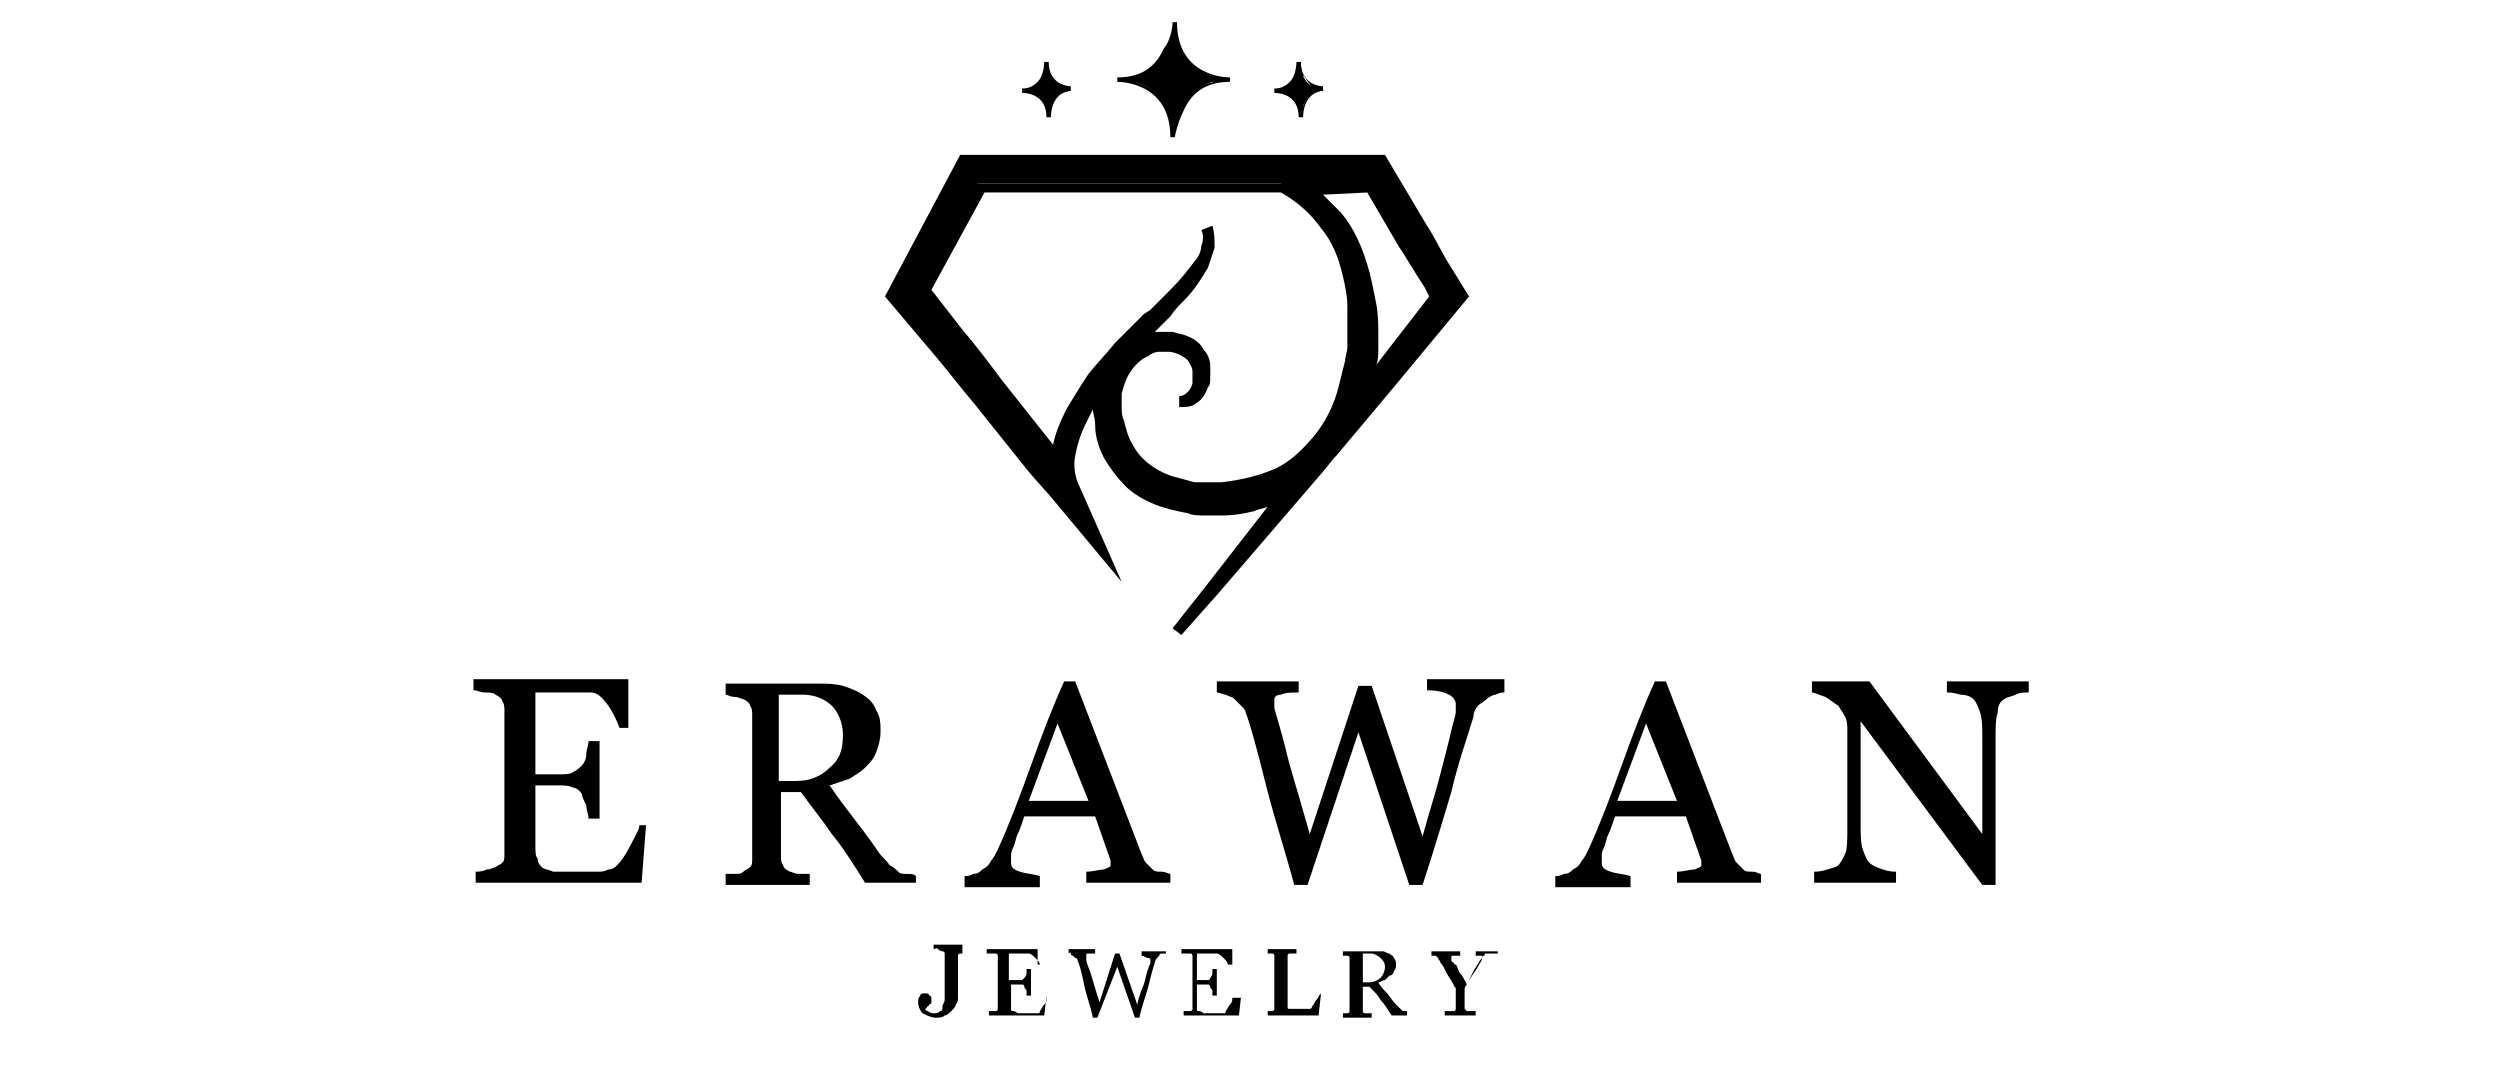 <?xml version="1.0" encoding="UTF-8"?>
<!-- Generator: Adobe Illustrator 27.0.0, SVG Export Plug-In . SVG Version: 6.00 Build 0)  -->
<svg xmlns="http://www.w3.org/2000/svg" xmlns:xlink="http://www.w3.org/1999/xlink" version="1.1" id="Layer_1" x="0px" y="0px" viewBox="0 0 113 49" style="enable-background:new 0 0 113 49;" xml:space="preserve">
<g>
	<g>
		<g>
			<path d="M29.2,37.3L29,39.9h-7.5v-0.5c0.1,0,0.3,0,0.5-0.1c0.2,0,0.3-0.1,0.4-0.1c0.1-0.1,0.2-0.1,0.3-0.2     c0.1-0.1,0.1-0.2,0.1-0.4v-6.5c0-0.1,0-0.3-0.1-0.4c0-0.1-0.1-0.2-0.3-0.3c-0.1-0.1-0.3-0.1-0.5-0.1c-0.2,0-0.3-0.1-0.5-0.1v-0.5     h7v2.2H28c-0.1-0.3-0.3-0.7-0.5-1c-0.3-0.4-0.5-0.6-0.8-0.6c-0.1,0-0.3,0-0.5,0c-0.2,0-0.4,0-0.6,0h-1.4V35h1     c0.3,0,0.6,0,0.7-0.1c0.2-0.1,0.3-0.2,0.4-0.3c0.1-0.1,0.2-0.3,0.2-0.5s0.1-0.4,0.1-0.6h0.5V37h-0.5c0-0.2-0.1-0.4-0.1-0.6     c-0.1-0.2-0.2-0.4-0.2-0.5c-0.1-0.2-0.3-0.3-0.4-0.3c-0.2-0.1-0.4-0.1-0.7-0.1h-1v2.7c0,0.3,0,0.5,0.1,0.6c0,0.2,0.1,0.3,0.2,0.4     c0.1,0.1,0.3,0.1,0.5,0.2c0.2,0,0.5,0,0.8,0c0.1,0,0.3,0,0.6,0s0.4,0,0.6,0c0.2,0,0.3,0,0.5-0.1c0.2,0,0.3-0.1,0.4-0.2     c0.2-0.2,0.4-0.5,0.6-0.9c0.2-0.4,0.4-0.7,0.4-0.9H29.2z"></path>
			<path d="M41.5,39.9h-2.4c-0.5-0.8-1-1.6-1.5-2.2c-0.4-0.6-0.9-1.2-1.4-1.9h-0.9v2.9c0,0.1,0,0.3,0.1,0.4c0,0.1,0.1,0.2,0.3,0.3     c0.1,0,0.2,0.1,0.4,0.1c0.2,0,0.4,0,0.5,0v0.5h-3.8v-0.5c0.1,0,0.2,0,0.4,0c0.2,0,0.3,0,0.4-0.1c0.1-0.1,0.2-0.1,0.3-0.2     c0.1-0.1,0.1-0.2,0.1-0.4v-6.5c0-0.1,0-0.3-0.1-0.4c0-0.1-0.1-0.2-0.3-0.3c-0.1,0-0.2-0.1-0.4-0.1s-0.3-0.1-0.4-0.1v-0.5h4.2     c0.4,0,0.7,0,1.1,0.1c0.3,0.1,0.6,0.2,0.9,0.4c0.3,0.2,0.5,0.4,0.6,0.7c0.2,0.3,0.2,0.6,0.2,1c0,0.3-0.1,0.7-0.2,0.9     c-0.1,0.3-0.3,0.5-0.5,0.7c-0.2,0.2-0.4,0.3-0.7,0.5c-0.3,0.1-0.6,0.2-0.9,0.3c0.4,0.6,0.8,1.1,1.1,1.5c0.3,0.4,0.7,0.9,1.1,1.5     c0.2,0.3,0.4,0.4,0.5,0.6c0.2,0.1,0.3,0.2,0.4,0.3c0.1,0.1,0.2,0.1,0.4,0.1c0.2,0,0.3,0,0.4,0.1V39.9z M38.1,33.2     c0-0.5-0.2-1-0.5-1.3c-0.3-0.3-0.8-0.5-1.3-0.5h-1.1v3.9h0.8c0.6,0,1.1-0.2,1.5-0.6C38,34.3,38.1,33.8,38.1,33.2z"></path>
			<path d="M52.8,39.9h-3.7v-0.5c0.3,0,0.6-0.1,0.8-0.1c0.2-0.1,0.3-0.1,0.3-0.2c0,0,0-0.1,0-0.1c0-0.1,0-0.1,0-0.1l-0.7-2h-3.2     c-0.1,0.3-0.2,0.6-0.3,0.8c-0.1,0.2-0.1,0.4-0.2,0.6c-0.1,0.2-0.1,0.3-0.1,0.4c0,0.1,0,0.2,0,0.3c0,0.2,0.1,0.3,0.4,0.4     c0.3,0.1,0.6,0.1,0.9,0.2v0.5h-3.4v-0.5c0.1,0,0.2,0,0.4-0.1c0.2,0,0.3-0.1,0.4-0.2c0.2-0.1,0.3-0.2,0.4-0.4     c0.1-0.1,0.2-0.3,0.3-0.5c0.5-1.1,1-2.4,1.5-3.8c0.5-1.4,1-2.7,1.5-3.8h0.5l3,7.8c0.1,0.2,0.1,0.3,0.2,0.4     c0.1,0.1,0.2,0.2,0.3,0.3c0.1,0.1,0.2,0.1,0.4,0.1c0.2,0,0.3,0.1,0.4,0.1V39.9z M49.2,36.2l-1.4-3.5l-1.3,3.5H49.2z"></path>
			<path d="M68,31.3c-0.1,0-0.2,0-0.4,0.1c-0.1,0-0.3,0.1-0.4,0.2c-0.1,0.1-0.3,0.2-0.4,0.3c-0.1,0.1-0.2,0.3-0.2,0.5     c-0.3,1-0.7,2.1-1,3.4c-0.4,1.3-0.8,2.7-1.3,4.2h-0.6l-2.3-6.9L59.1,40h-0.6c-0.4-1.5-0.9-3-1.3-4.6c-0.4-1.6-0.7-2.7-0.9-3.2     c0-0.1-0.1-0.2-0.2-0.3c-0.1-0.1-0.2-0.2-0.3-0.3c-0.1-0.1-0.2-0.1-0.4-0.2c-0.1,0-0.3-0.1-0.4-0.1v-0.5h3.7v0.5     c-0.3,0-0.6,0-0.8,0.1c-0.2,0-0.3,0.1-0.3,0.2c0,0,0,0.1,0,0.2c0,0.1,0,0.1,0,0.2c0.1,0.4,0.3,1,0.5,1.8c0.2,0.9,0.6,2.1,1.1,3.9     l2.2-6.7h0.6l2.3,6.8c0.3-1.1,0.6-2,0.8-2.8c0.2-0.8,0.4-1.5,0.5-2c0.1-0.4,0.2-0.7,0.2-0.8c0-0.1,0-0.3,0-0.4     c0-0.1-0.1-0.3-0.3-0.4c-0.2-0.1-0.5-0.2-1-0.2v-0.5H68V31.3z"></path>
			<path d="M79.5,39.9h-3.7v-0.5c0.3,0,0.6-0.1,0.8-0.1c0.2-0.1,0.3-0.1,0.3-0.2c0,0,0-0.1,0-0.1c0-0.1,0-0.1,0-0.1l-0.7-2h-3.2     c-0.1,0.3-0.2,0.6-0.3,0.8c-0.1,0.2-0.1,0.4-0.2,0.6c-0.1,0.2-0.1,0.3-0.1,0.4c0,0.1,0,0.2,0,0.3c0,0.2,0.1,0.3,0.4,0.4     c0.3,0.1,0.6,0.1,0.9,0.2v0.5h-3.4v-0.5c0.1,0,0.2,0,0.4-0.1c0.2,0,0.3-0.1,0.4-0.2c0.2-0.1,0.3-0.2,0.4-0.4     c0.1-0.1,0.2-0.3,0.3-0.5c0.5-1.1,1-2.4,1.5-3.8c0.5-1.4,1-2.7,1.5-3.8h0.5l3,7.8c0.1,0.2,0.1,0.3,0.2,0.4     c0.1,0.1,0.2,0.2,0.3,0.3c0.1,0.1,0.2,0.1,0.4,0.1s0.3,0.1,0.4,0.1V39.9z M75.8,36.2l-1.4-3.5l-1.3,3.5H75.8z"></path>
			<path d="M91.6,31.3c-0.1,0-0.3,0-0.5,0.1c-0.2,0.1-0.4,0.1-0.5,0.2c-0.2,0.1-0.3,0.3-0.3,0.6c-0.1,0.3-0.1,0.7-0.1,1.1V40h-0.6     l-5.5-7.4v4.6c0,0.5,0,0.9,0.1,1.2c0.1,0.3,0.2,0.5,0.3,0.6c0.1,0.1,0.3,0.2,0.6,0.3c0.3,0.1,0.5,0.1,0.6,0.1v0.5h-3.7v-0.5     c0.1,0,0.3,0,0.6-0.1c0.3-0.1,0.4-0.1,0.5-0.2c0.1-0.1,0.2-0.3,0.3-0.5c0.1-0.2,0.1-0.7,0.1-1.2v-4.4c0-0.2,0-0.4-0.1-0.6     c-0.1-0.2-0.2-0.3-0.3-0.5c-0.2-0.1-0.4-0.3-0.6-0.4c-0.3-0.1-0.5-0.2-0.6-0.2v-0.5h2.6l5.1,6.9v-4.3c0-0.5,0-0.9-0.1-1.2     c-0.1-0.3-0.2-0.5-0.3-0.6c-0.1-0.1-0.3-0.2-0.6-0.2c-0.3-0.1-0.5-0.1-0.6-0.1v-0.5h3.7V31.3z"></path>
		</g>
		<g>
			<path d="M43.6,43.1c0,0-0.1,0-0.1,0c-0.1,0-0.1,0-0.1,0c0,0-0.1,0-0.1,0.1c0,0,0,0.1,0,0.1v1.8c0,0.1,0,0.2-0.1,0.3     c0,0.1-0.1,0.2-0.2,0.3c-0.1,0.1-0.2,0.2-0.3,0.2C42.6,46,42.4,46,42.3,46c-0.2,0-0.4-0.1-0.6-0.2c-0.1-0.1-0.2-0.3-0.2-0.5     c0-0.1,0-0.2,0.1-0.3c0-0.1,0.1-0.1,0.2-0.1c0.1,0,0.2,0,0.2,0.1c0.1,0,0.1,0.1,0.1,0.2c0,0,0,0.1,0,0.1c0,0,0,0.1-0.1,0.1     c0,0,0,0.1-0.1,0.1c0,0,0,0.1-0.1,0.1c0,0,0.1,0.1,0.1,0.1c0.1,0,0.1,0.1,0.3,0.1c0.1,0,0.2,0,0.3-0.1c0.1,0,0.1-0.1,0.1-0.2     c0-0.1,0.1-0.2,0.1-0.3c0-0.1,0-0.2,0-0.4v-1.6c0,0,0-0.1,0-0.1c0,0,0-0.1-0.1-0.1c0,0-0.1,0-0.2-0.1s-0.1,0-0.2,0v-0.2h1.3V43.1     z"></path>
			<path d="M47.3,45l-0.1,0.9h-2.5v-0.2c0,0,0.1,0,0.2,0c0.1,0,0.1,0,0.1,0c0,0,0.1,0,0.1-0.1c0,0,0-0.1,0-0.1v-2.2c0,0,0-0.1,0-0.1     c0,0,0-0.1-0.1-0.1c0,0-0.1,0-0.2,0c-0.1,0-0.1,0-0.2,0v-0.2h2.3v0.7H47c0-0.1-0.1-0.2-0.2-0.3c-0.1-0.1-0.2-0.2-0.3-0.2     c0,0-0.1,0-0.2,0c-0.1,0-0.1,0-0.2,0h-0.5v1.2H46c0.1,0,0.2,0,0.2,0s0.1-0.1,0.1-0.1c0,0,0.1-0.1,0.1-0.2c0-0.1,0-0.1,0-0.2h0.2     V45h-0.2c0-0.1,0-0.1,0-0.2c0-0.1-0.1-0.1-0.1-0.2c0-0.1-0.1-0.1-0.1-0.1c-0.1,0-0.1,0-0.2,0h-0.3v0.9c0,0.1,0,0.2,0,0.2     c0,0.1,0,0.1,0.1,0.1c0,0,0.1,0,0.2,0.1c0.1,0,0.2,0,0.3,0c0,0,0.1,0,0.2,0s0.1,0,0.2,0c0.1,0,0.1,0,0.2,0c0.1,0,0.1,0,0.1-0.1     c0.1-0.1,0.1-0.2,0.2-0.3c0.1-0.1,0.1-0.2,0.1-0.3H47.3z"></path>
			<path d="M52.6,43.1c0,0-0.1,0-0.1,0c0,0-0.1,0-0.1,0.1c0,0-0.1,0.1-0.1,0.1c0,0-0.1,0.1-0.1,0.2c-0.1,0.3-0.2,0.7-0.3,1.1     c-0.1,0.4-0.3,0.9-0.4,1.4h-0.2l-0.8-2.3L49.6,46h-0.2c-0.1-0.5-0.3-1-0.4-1.5c-0.1-0.5-0.2-0.9-0.3-1.1c0,0,0-0.1-0.1-0.1     c0,0-0.1-0.1-0.1-0.1c0,0-0.1,0-0.1-0.1s-0.1,0-0.1,0v-0.2h1.2v0.2c-0.1,0-0.2,0-0.3,0s-0.1,0-0.1,0.1c0,0,0,0,0,0.1     c0,0,0,0,0,0.1c0,0.1,0.1,0.3,0.2,0.6c0.1,0.3,0.2,0.7,0.4,1.3l0.7-2.2h0.2l0.8,2.3c0.1-0.4,0.2-0.7,0.3-0.9     c0.1-0.3,0.1-0.5,0.2-0.7c0-0.1,0.1-0.2,0.1-0.3c0,0,0-0.1,0-0.1c0,0,0-0.1-0.1-0.1c-0.1,0-0.2-0.1-0.3-0.1v-0.2h1.1V43.1z"></path>
			<path d="M56.1,45l-0.1,0.9h-2.5v-0.2c0,0,0.1,0,0.2,0s0.1,0,0.1,0c0,0,0.1,0,0.1-0.1c0,0,0-0.1,0-0.1v-2.2c0,0,0-0.1,0-0.1     c0,0,0-0.1-0.1-0.1c0,0-0.1,0-0.2,0c-0.1,0-0.1,0-0.2,0v-0.2h2.3v0.7h-0.2c0-0.1-0.1-0.2-0.2-0.3c-0.1-0.1-0.2-0.2-0.3-0.2     c0,0-0.1,0-0.2,0c-0.1,0-0.1,0-0.2,0h-0.5v1.2h0.3c0.1,0,0.2,0,0.2,0c0.1,0,0.1-0.1,0.1-0.1c0,0,0.1-0.1,0.1-0.2     c0-0.1,0-0.1,0-0.2h0.2V45h-0.2c0-0.1,0-0.1,0-0.2c0-0.1-0.1-0.1-0.1-0.2c0-0.1-0.1-0.1-0.1-0.1c-0.1,0-0.1,0-0.2,0h-0.3v0.9     c0,0.1,0,0.2,0,0.2c0,0.1,0,0.1,0.1,0.1c0,0,0.1,0,0.2,0.1c0.1,0,0.2,0,0.3,0c0,0,0.1,0,0.2,0c0.1,0,0.1,0,0.2,0     c0.1,0,0.1,0,0.2,0c0.1,0,0.1,0,0.1-0.1c0.1-0.1,0.1-0.2,0.2-0.3c0.1-0.1,0.1-0.2,0.1-0.3H56.1z"></path>
			<path d="M59.7,45l-0.1,0.9h-2.3v-0.2c0,0,0.1,0,0.1,0c0.1,0,0.1,0,0.1,0c0,0,0.1,0,0.1-0.1c0,0,0-0.1,0-0.1v-2.2c0,0,0-0.1,0-0.1     c0,0,0-0.1-0.1-0.1c0,0-0.1,0-0.1,0c-0.1,0-0.1,0-0.1,0v-0.2h1.3v0.2c0,0-0.1,0-0.2,0c-0.1,0-0.1,0-0.1,0c0,0-0.1,0-0.1,0.1     c0,0,0,0.1,0,0.1v2c0,0.1,0,0.2,0,0.2c0,0.1,0,0.1,0.1,0.1c0,0,0.1,0,0.1,0c0.1,0,0.2,0,0.3,0c0.1,0,0.1,0,0.2,0     c0.1,0,0.1,0,0.2,0c0,0,0.1,0,0.1,0c0,0,0.1,0,0.1-0.1c0.1-0.1,0.1-0.2,0.2-0.3c0.1-0.1,0.1-0.2,0.2-0.3H59.7z"></path>
			<path d="M63.7,45.9h-0.8c-0.2-0.3-0.3-0.5-0.5-0.7c-0.1-0.2-0.3-0.4-0.5-0.6h-0.3v1c0,0,0,0.1,0,0.1c0,0,0,0.1,0.1,0.1     c0,0,0.1,0,0.1,0c0.1,0,0.1,0,0.2,0v0.2h-1.3v-0.2c0,0,0.1,0,0.1,0c0.1,0,0.1,0,0.1,0c0,0,0.1,0,0.1-0.1c0,0,0-0.1,0-0.1v-2.2     c0,0,0-0.1,0-0.1c0,0,0-0.1-0.1-0.1c0,0-0.1,0-0.1,0c-0.1,0-0.1,0-0.1,0v-0.2h1.4c0.1,0,0.2,0,0.4,0c0.1,0,0.2,0.1,0.3,0.1     c0.1,0.1,0.2,0.1,0.2,0.2c0.1,0.1,0.1,0.2,0.1,0.3c0,0.1,0,0.2-0.1,0.3c0,0.1-0.1,0.2-0.2,0.2c-0.1,0.1-0.1,0.1-0.2,0.2     c-0.1,0-0.2,0.1-0.3,0.1c0.1,0.2,0.3,0.4,0.4,0.5c0.1,0.1,0.2,0.3,0.4,0.5c0.1,0.1,0.1,0.1,0.2,0.2s0.1,0.1,0.1,0.1     c0,0,0.1,0,0.1,0c0.1,0,0.1,0,0.1,0V45.9z M62.6,43.7c0-0.2-0.1-0.3-0.2-0.4c-0.1-0.1-0.3-0.2-0.4-0.2h-0.4v1.3h0.3     c0.2,0,0.4-0.1,0.5-0.2C62.5,44.1,62.6,43.9,62.6,43.7z"></path>
			<path d="M67.3,43.1c0,0-0.1,0-0.1,0c-0.1,0-0.1,0-0.1,0.1c-0.1,0-0.1,0.1-0.1,0.1c0,0-0.1,0.1-0.1,0.1c-0.1,0.2-0.2,0.3-0.3,0.5     c-0.1,0.2-0.2,0.4-0.3,0.6c-0.1,0.1-0.1,0.2-0.1,0.2c0,0.1,0,0.1,0,0.2v0.6c0,0.1,0,0.1,0,0.1c0,0,0.1,0.1,0.1,0.1     c0,0,0.1,0,0.2,0c0.1,0,0.1,0,0.2,0v0.2h-1.4v-0.2c0,0,0.1,0,0.2,0c0.1,0,0.1,0,0.2,0c0.1,0,0.1-0.1,0.1-0.1c0,0,0-0.1,0-0.1     v-0.7c0,0,0-0.1,0-0.1c0-0.1-0.1-0.1-0.1-0.2c-0.1-0.2-0.2-0.3-0.3-0.5c-0.1-0.2-0.2-0.4-0.3-0.5c0-0.1-0.1-0.1-0.1-0.2     c0,0-0.1-0.1-0.1-0.1c0,0-0.1,0-0.1,0c0,0-0.1,0-0.1,0v-0.2h1.3v0.2c-0.1,0-0.2,0-0.3,0c-0.1,0-0.1,0-0.1,0.1c0,0,0,0,0,0     c0,0,0,0,0,0.1c0,0,0,0.1,0.1,0.1c0,0,0,0.1,0.1,0.1c0.1,0.1,0.1,0.3,0.2,0.4c0.1,0.1,0.2,0.3,0.3,0.5c0.2-0.4,0.4-0.6,0.5-0.8     c0.1-0.2,0.2-0.3,0.2-0.4c0,0,0-0.1,0-0.1c0,0-0.1,0-0.1,0c0,0-0.1,0-0.1,0c0,0-0.1,0-0.1,0v-0.2h1V43.1z"></path>
		</g>
	</g>
	<g>
		<path d="M65.9,13.3c-0.5-0.9-1.1-1.9-1.6-2.8l-1.6-2.8l-0.2-0.3l-0.3,0c-1.5,0-3,0-4.6,0l-4.6,0c-1.5,0-3,0-4.6,0l-4.6,0l-0.4,0    l-0.2,0.3l-1.5,2.7L40.5,13l-0.2,0.3l0.2,0.3l1.8,2.2c0.6,0.7,1.2,1.5,1.8,2.2l1.8,2.2c0.6,0.7,1.2,1.5,1.9,2.2l1.8,2.1l-1.1-2.5    c-0.2-0.5-0.3-1-0.2-1.5c0.1-0.5,0.3-1.1,0.5-1.6c0.2-0.5,0.5-1,0.9-1.5c0-0.1,0.1-0.1,0.1-0.2c0,0.1-0.1,0.3-0.1,0.4    c0,0.1,0,0.2-0.1,0.4c0,0.1,0,0.1,0,0.2c0,0.1,0,0.1,0,0.2c0,0.2,0,0.5,0.1,0.7c0.1,0.5,0.2,1,0.4,1.4c0.2,0.4,0.5,0.8,0.9,1.2    c0.4,0.3,0.8,0.6,1.2,0.8c0.4,0.2,0.9,0.3,1.4,0.4c0.2,0,0.5,0.1,0.7,0.1c0.2,0,0.5,0,0.7,0c0.5,0,0.9-0.1,1.4-0.2    c0.5-0.1,0.9-0.3,1.4-0.5c0,0,0.1,0,0.1,0l-1.9,2.5l-1.5,1.9l-1.5,1.9l1.6-1.8l1.6-1.8l3.2-3.7l0.4-0.5c0-0.1,0.1-0.1,0.1-0.2    l2.6-3l3.1-3.7l0.2-0.3L65.9,13.3z M57.6,21.5c-0.8,0.4-1.6,0.6-2.5,0.6c-0.2,0-0.4,0-0.6,0c-0.2,0-0.4,0-0.6,0    c-0.4-0.1-0.8-0.2-1.2-0.3c-0.8-0.3-1.4-0.8-1.8-1.6c-0.2-0.4-0.3-0.8-0.4-1.2c0-0.2-0.1-0.4-0.1-0.6c0-0.1,0-0.1,0-0.2    c0-0.1,0-0.1,0-0.1c0-0.1,0-0.2,0-0.3c0.1-0.4,0.2-0.8,0.4-1.2c0.2-0.3,0.5-0.6,0.9-0.8c0.2-0.1,0.4-0.1,0.6-0.2    c0.1,0,0.2,0,0.3,0c0.1,0,0.1,0,0.2,0c0,0,0.1,0,0.2,0c0.4,0,0.8,0.2,1.1,0.5c0.1,0.2,0.2,0.4,0.3,0.6c0,0.1,0,0.2,0,0.3    c0,0.1,0,0.2,0,0.3c0,0.2-0.1,0.4-0.3,0.6c-0.2,0.1-0.4,0.2-0.6,0.2c0.2,0,0.5,0,0.7-0.2c0.2-0.1,0.3-0.3,0.4-0.6    c0-0.1,0.1-0.2,0.1-0.4c0-0.1,0-0.2,0-0.4c0-0.2-0.1-0.5-0.3-0.7c-0.1-0.2-0.3-0.4-0.5-0.5c-0.2-0.1-0.4-0.2-0.7-0.2    c-0.1,0-0.1,0-0.2,0c-0.1,0-0.1,0-0.2,0c-0.1,0-0.2,0-0.4,0c-0.2,0-0.5,0.1-0.7,0.2c-0.1,0-0.2,0.1-0.2,0.1    c0.2-0.2,0.5-0.5,0.7-0.7l0.2-0.2l0,0l0,0l0.1-0.1c0.1-0.1,0.2-0.2,0.3-0.3c0.2-0.2,0.4-0.4,0.6-0.6c0.4-0.4,0.8-0.9,1.1-1.5    c0.1-0.3,0.3-0.5,0.3-0.8c0.1-0.3,0.1-0.6-0.1-0.9c0.1,0.3,0.1,0.6,0,0.9c-0.1,0.3-0.2,0.5-0.4,0.8c-0.3,0.5-0.7,0.9-1.1,1.3    c-0.2,0.2-0.4,0.4-0.6,0.6c-0.1,0.1-0.2,0.2-0.3,0.3l-0.1,0.1L52,14.4l-0.2,0.1c-0.5,0.4-0.9,0.8-1.3,1.2    c-0.4,0.4-0.8,0.9-1.2,1.4c-0.4,0.5-0.7,1-1,1.5c-0.3,0.5-0.5,1.1-0.6,1.8c0,0.1,0,0.3-0.1,0.4c-0.3-0.4-0.6-0.7-0.9-1.1L45,17.4    c-0.6-0.8-1.2-1.5-1.8-2.3l-1.6-2l1.3-2.4l1.3-2.4l4.2,0c1.5,0,3,0,4.6,0l4.6,0c0.1,0,0.1,0,0.2,0c0,0,0.1,0,0.1,0    c0.8,0.4,1.4,1,1.9,1.6c0.5,0.7,0.8,1.5,1,2.3c0.1,0.4,0.2,0.8,0.2,1.3c0,0.2,0,0.4,0.1,0.7c0,0.2,0,0.4,0,0.7l0,0.3    c0,0.1,0,0.2,0,0.3c0,0.2,0,0.4-0.1,0.6c-0.1,0.4-0.2,0.8-0.3,1.3c-0.3,0.8-0.6,1.6-1.2,2.2C59,20.6,58.3,21.1,57.6,21.5z     M62.1,17l-0.5,0.6c0.1-0.4,0.2-0.7,0.2-1.1c0-0.2,0.1-0.5,0.1-0.7c0-0.1,0-0.2,0-0.4l0-0.3c0-0.5,0-0.9-0.1-1.4    c-0.1-0.5-0.1-0.9-0.3-1.4c-0.2-0.9-0.6-1.8-1.2-2.6C60,9.3,59.5,8.8,59,8.5c0.9,0,1.9,0,2.8,0l1.5,2.5c0.5,0.8,1,1.7,1.5,2.5    L62.1,17z"></path>
		<path d="M53.4,28.7L53,28.4l1.5-1.9l2.8-3.6c-0.2,0.1-0.4,0.1-0.6,0.2c-0.4,0.1-0.9,0.2-1.5,0.2c-0.2,0-0.5,0-0.7,0c0,0,0,0,0,0    c-0.3,0-0.6,0-0.8-0.1c-0.5-0.1-1-0.2-1.5-0.4c-0.5-0.2-1-0.5-1.3-0.8c-0.4-0.4-0.7-0.8-1-1.3c-0.2-0.4-0.4-0.9-0.4-1.5    c0-0.3-0.1-0.5-0.1-0.7c-0.1,0.2-0.2,0.4-0.3,0.6c-0.3,0.6-0.4,1-0.5,1.5c-0.1,0.5,0,1,0.2,1.4l1.9,4.3l-3-3.6    c-0.4-0.5-0.9-1-1.3-1.5L44,18.2c-0.6-0.7-1.2-1.5-1.8-2.2L40,13.4l1.7-3.2L43.4,7l5.1,0c1.1,0,2.2,0,3.3,0l5.8,0c1,0,2,0,2.9,0    c0.5,0,1.1,0,1.6,0l0.5,0l1.9,3.2c0.4,0.6,0.7,1.3,1.1,1.9l0.8,1.3l-3.4,4.1l-2.6,3.1c0,0-0.1,0.1-0.1,0.1l-0.4,0.5L55,26.9    L53.4,28.7z M40.6,13.3l2,2.4c0.6,0.7,1.2,1.5,1.8,2.2l2.4,2.9c0.4,0.5,0.9,1,1.3,1.5l0.6,0.7l-0.4-0.8c-0.2-0.5-0.3-1.1-0.2-1.7    c0.1-0.5,0.2-1.1,0.5-1.7c0.2-0.5,0.5-1,0.9-1.5c0-0.1,0.1-0.1,0.1-0.2l0.2-0.2c-0.1,0.1-0.2,0.2-0.3,0.4c-0.4,0.5-0.7,1-1,1.5    c-0.3,0.6-0.5,1.2-0.6,1.7c0,0.1,0,0.2,0,0.4l-0.1,0.7l-3.1-3.9c-0.6-0.8-1.2-1.5-1.8-2.3l-1.7-2.1l1.4-2.5l1.4-2.5l4.4,0    c1.1,0,2.2,0,3.4,0l6,0L58,8.3c0.8,0.4,1.5,1,2,1.7c0.5,0.7,0.8,1.5,1,2.4c0.1,0.4,0.2,0.9,0.2,1.3c0,0.1,0,0.3,0,0.5l0,0.2    c0,0.1,0,0.2,0,0.3c0,0.1,0,0.3,0,0.4l0,0.3c0,0.1,0,0.2,0,0.3c0,0.2,0,0.4-0.1,0.7c-0.1,0.4-0.2,0.9-0.3,1.3    c-0.3,0.9-0.7,1.7-1.2,2.3c-0.5,0.7-1.2,1.3-2,1.6c-0.7,0.4-1.6,0.6-2.5,0.7c-0.2,0-0.4,0-0.7,0c-0.2,0-0.4,0-0.7,0    c-0.5-0.1-0.9-0.2-1.3-0.3c-0.9-0.4-1.6-0.9-2-1.7c-0.2-0.4-0.3-0.8-0.4-1.3c0-0.2-0.1-0.4-0.1-0.7c0,0,0-0.1,0-0.1l0-0.1    c0-0.1,0-0.1,0-0.2c0-0.1,0-0.2,0-0.3c0.1-0.5,0.2-0.9,0.5-1.3c0.1-0.2,0.2-0.3,0.4-0.5l-0.4,0.2l-0.4,1.1c0,0.1-0.1,0.3-0.1,0.4    c0,0.1,0,0.2,0,0.3c0,0.1,0,0.1,0,0.2l0,0.1c0,0,0,0.1,0,0.1c0,0.2,0,0.4,0.1,0.7c0.1,0.5,0.2,0.9,0.4,1.3    c0.2,0.4,0.5,0.8,0.8,1.1c0.3,0.3,0.7,0.5,1.2,0.7c0.4,0.2,0.9,0.3,1.3,0.4c0.2,0,0.4,0.1,0.7,0.1c0.3,0,0.5,0,0.7,0    c0.5,0,0.9-0.1,1.4-0.2c0.5-0.1,0.9-0.3,1.3-0.5l0.1,0l1-0.5l-0.4,0.5l1.2-1.4c0,0,0.1-0.1,0.1-0.1l0,0l2.6-3.1l3.2-3.8l-0.6-1    c-0.4-0.6-0.7-1.3-1.1-1.9l-1.7-2.9l-0.2,0c-0.5,0-1.1,0-1.6,0c-1,0-1.9,0-2.9,0l-5.8,0c-1.1,0-2.2,0-3.3,0l-4.8,0l-1.5,2.9    L40.6,13.3z M52.8,15.9C52.8,15.9,52.7,15.9,52.8,15.9l-0.1,0c-0.1,0-0.2,0-0.2,0l-0.1,0c-0.2,0-0.4,0.1-0.5,0.2    c-0.3,0.1-0.6,0.4-0.8,0.7c-0.2,0.3-0.3,0.6-0.4,1c0,0.1,0,0.2,0,0.3c0,0,0,0.1,0,0.1l0,0.1c0,0,0,0.1,0,0.1c0,0.2,0,0.4,0.1,0.6    c0.1,0.4,0.2,0.8,0.4,1.1c0.3,0.6,0.9,1.1,1.7,1.4c0.4,0.1,0.7,0.2,1.1,0.3c0.2,0,0.4,0,0.6,0c0.2,0,0.4,0,0.6,0    c0.9-0.1,1.7-0.3,2.4-0.6l0,0c0.7-0.3,1.3-0.9,1.8-1.5c0.5-0.6,0.9-1.4,1.1-2.2c0.1-0.4,0.2-0.8,0.3-1.2c0-0.2,0.1-0.4,0.1-0.6    c0-0.1,0-0.2,0-0.3l0-0.3c0-0.1,0-0.3,0-0.4c0-0.1,0-0.2,0-0.3l0-0.2c0-0.1,0-0.3,0-0.4c0-0.4-0.1-0.9-0.2-1.3    c-0.2-0.9-0.5-1.6-1-2.2c-0.5-0.7-1.1-1.2-1.8-1.6l-0.1,0l-0.1,0l-5.8,0c-1.1,0-2.2,0-3.4,0l-4,0l-2.4,4.4l1.4,1.8    c0.6,0.7,1.2,1.5,1.8,2.3l2.3,2.9c0.1-0.5,0.3-1,0.6-1.6c0.3-0.5,0.6-1,1-1.6c0.4-0.5,0.8-0.9,1.2-1.4c0.4-0.4,0.9-0.9,1.3-1.3    L52,14c0.1-0.1,0.2-0.2,0.3-0.3c0.2-0.2,0.4-0.4,0.6-0.6c0.5-0.5,0.8-0.9,1.1-1.3c0.2-0.2,0.3-0.5,0.3-0.7c0.1-0.2,0.1-0.5,0-0.7    l0.5-0.2c0.1,0.3,0.1,0.7,0.1,1c-0.1,0.3-0.2,0.6-0.3,0.9c-0.3,0.5-0.6,1-1.1,1.5c-0.2,0.2-0.4,0.4-0.6,0.7    c-0.1,0.1-0.2,0.2-0.3,0.3L52.2,15c0,0,0,0,0,0c0,0,0,0,0,0l0.1,0c0.1,0,0.2,0,0.3,0l0,0c0,0,0.1,0,0.2,0c0.1,0,0.1,0,0.2,0    c0.3,0.1,0.5,0.1,0.8,0.3c0.3,0.1,0.5,0.3,0.6,0.6c0.2,0.2,0.3,0.5,0.3,0.8c0,0.1,0,0.3,0,0.4c0,0.2,0,0.3-0.1,0.4    c-0.1,0.3-0.3,0.6-0.5,0.7c-0.2,0.2-0.5,0.2-0.8,0.2l0-0.5c0.2,0,0.3-0.1,0.4-0.2c0.1-0.1,0.2-0.3,0.2-0.4c0-0.1,0-0.2,0-0.2    c0-0.1,0-0.2,0-0.3c0-0.2-0.1-0.3-0.2-0.5c-0.3-0.3-0.7-0.4-0.9-0.4C52.9,15.9,52.8,15.9,52.8,15.9C52.8,15.9,52.8,15.9,52.8,15.9    z M61,18.8l0.4-1.3c0.1-0.3,0.2-0.7,0.2-1.1c0-0.2,0.1-0.5,0.1-0.7c0-0.1,0-0.2,0-0.4l0-0.3c0-0.4,0-0.9-0.1-1.4    c-0.1-0.5-0.1-0.9-0.3-1.3c-0.3-1-0.7-1.8-1.2-2.5c-0.4-0.5-0.8-0.9-1.3-1.2l-0.7-0.5l3.8,0l1.6,2.6c0.4,0.6,0.8,1.3,1.2,1.9    l0.4,0.7L61,18.8z M59.8,8.8c0.3,0.3,0.5,0.5,0.8,0.8c0.6,0.7,1,1.6,1.3,2.7c0.1,0.4,0.2,0.9,0.3,1.4c0.1,0.5,0.1,1,0.1,1.4l0,0.3    c0,0.1,0,0.3,0,0.4c0,0.2,0,0.5-0.1,0.7l2.4-3.1l-0.2-0.4c-0.4-0.6-0.8-1.3-1.2-1.9l-1.4-2.4L59.8,8.8z"></path>
	</g>
	<g>
		<g>
			<path d="M53.1,1c0,0,0,2.6-2.5,2.6c0,0,2.5,0,2.5,2.6c0,0,0-2.6,2.5-2.6C55.5,3.6,53.1,3.6,53.1,1z"></path>
			<path d="M53.1,6.2l-0.2,0c0-2.5-2.3-2.5-2.4-2.5l0-0.2c1,0,1.7-0.4,2.1-1.3C53,1.7,53,1,53,1c0,0,0,0,0,0l0.2,0c0,0,0,0,0,0     c0,2.5,2.3,2.5,2.4,2.5l0,0v0.2h0c0,0,0,0,0,0c-1,0-1.7,0.4-2.1,1.3C53.2,5.6,53.1,6.2,53.1,6.2z M51.3,3.7     c0.6,0.2,1.6,0.6,1.8,1.9c0.2-0.7,0.6-1.7,1.8-1.9c-0.4-0.1-0.8-0.3-1.2-0.6c-0.3-0.3-0.5-0.7-0.6-1.2c-0.1,0.4-0.3,0.9-0.7,1.3     C52.1,3.4,51.7,3.6,51.3,3.7z"></path>
		</g>
		<g>
			<path d="M47.4,2.9c0,0,0,1.2-1.1,1.2c0,0,1.1,0,1.1,1.2c0,0,0-1.2,1.1-1.2C48.5,4.1,47.4,4.1,47.4,2.9z"></path>
			<path d="M47.5,5.3l-0.2,0c0-1.1-1-1.1-1.1-1.1l0-0.2c0.3,0,0.5-0.1,0.7-0.3c0.3-0.3,0.3-0.9,0.3-0.9v0l0.2,0c0,0,0,0,0,0     c0,1.1,1,1.1,1,1.1v0.2l0,0c0,0,0,0,0,0C47.5,4.2,47.5,5.2,47.5,5.3z M46.7,4.1c0.3,0.1,0.6,0.3,0.7,0.7c0.1-0.3,0.3-0.6,0.7-0.7     c-0.1-0.1-0.3-0.1-0.4-0.3c-0.1-0.1-0.2-0.3-0.3-0.4c-0.1,0.2-0.1,0.3-0.3,0.5C47,4,46.9,4,46.7,4.1z"></path>
		</g>
		<g>
			<path d="M58.8,2.9c0,0,0,1.2-1.1,1.2c0,0,1.1,0,1.1,1.2c0,0,0-1.2,1.1-1.2C60,4.1,58.8,4.1,58.8,2.9z"></path>
			<path d="M58.9,5.3l-0.2,0c0-1.1-1-1.1-1.1-1.1l0-0.2c0.3,0,0.5-0.1,0.7-0.3c0.3-0.3,0.3-0.9,0.3-0.9v0l0.2,0c0,0,0,0,0,0     c0,1.1,1,1.1,1,1.1v0.2l0,0c0,0,0,0,0,0C58.9,4.2,58.9,5.2,58.9,5.3z M58.2,4.1c0.3,0.1,0.6,0.3,0.7,0.7c0.1-0.3,0.3-0.6,0.7-0.7     c-0.1-0.1-0.3-0.1-0.4-0.3c-0.1-0.1-0.2-0.3-0.3-0.4c-0.1,0.2-0.1,0.3-0.3,0.5C58.4,4,58.3,4,58.2,4.1z"></path>
		</g>
	</g>
</g>
</svg>
